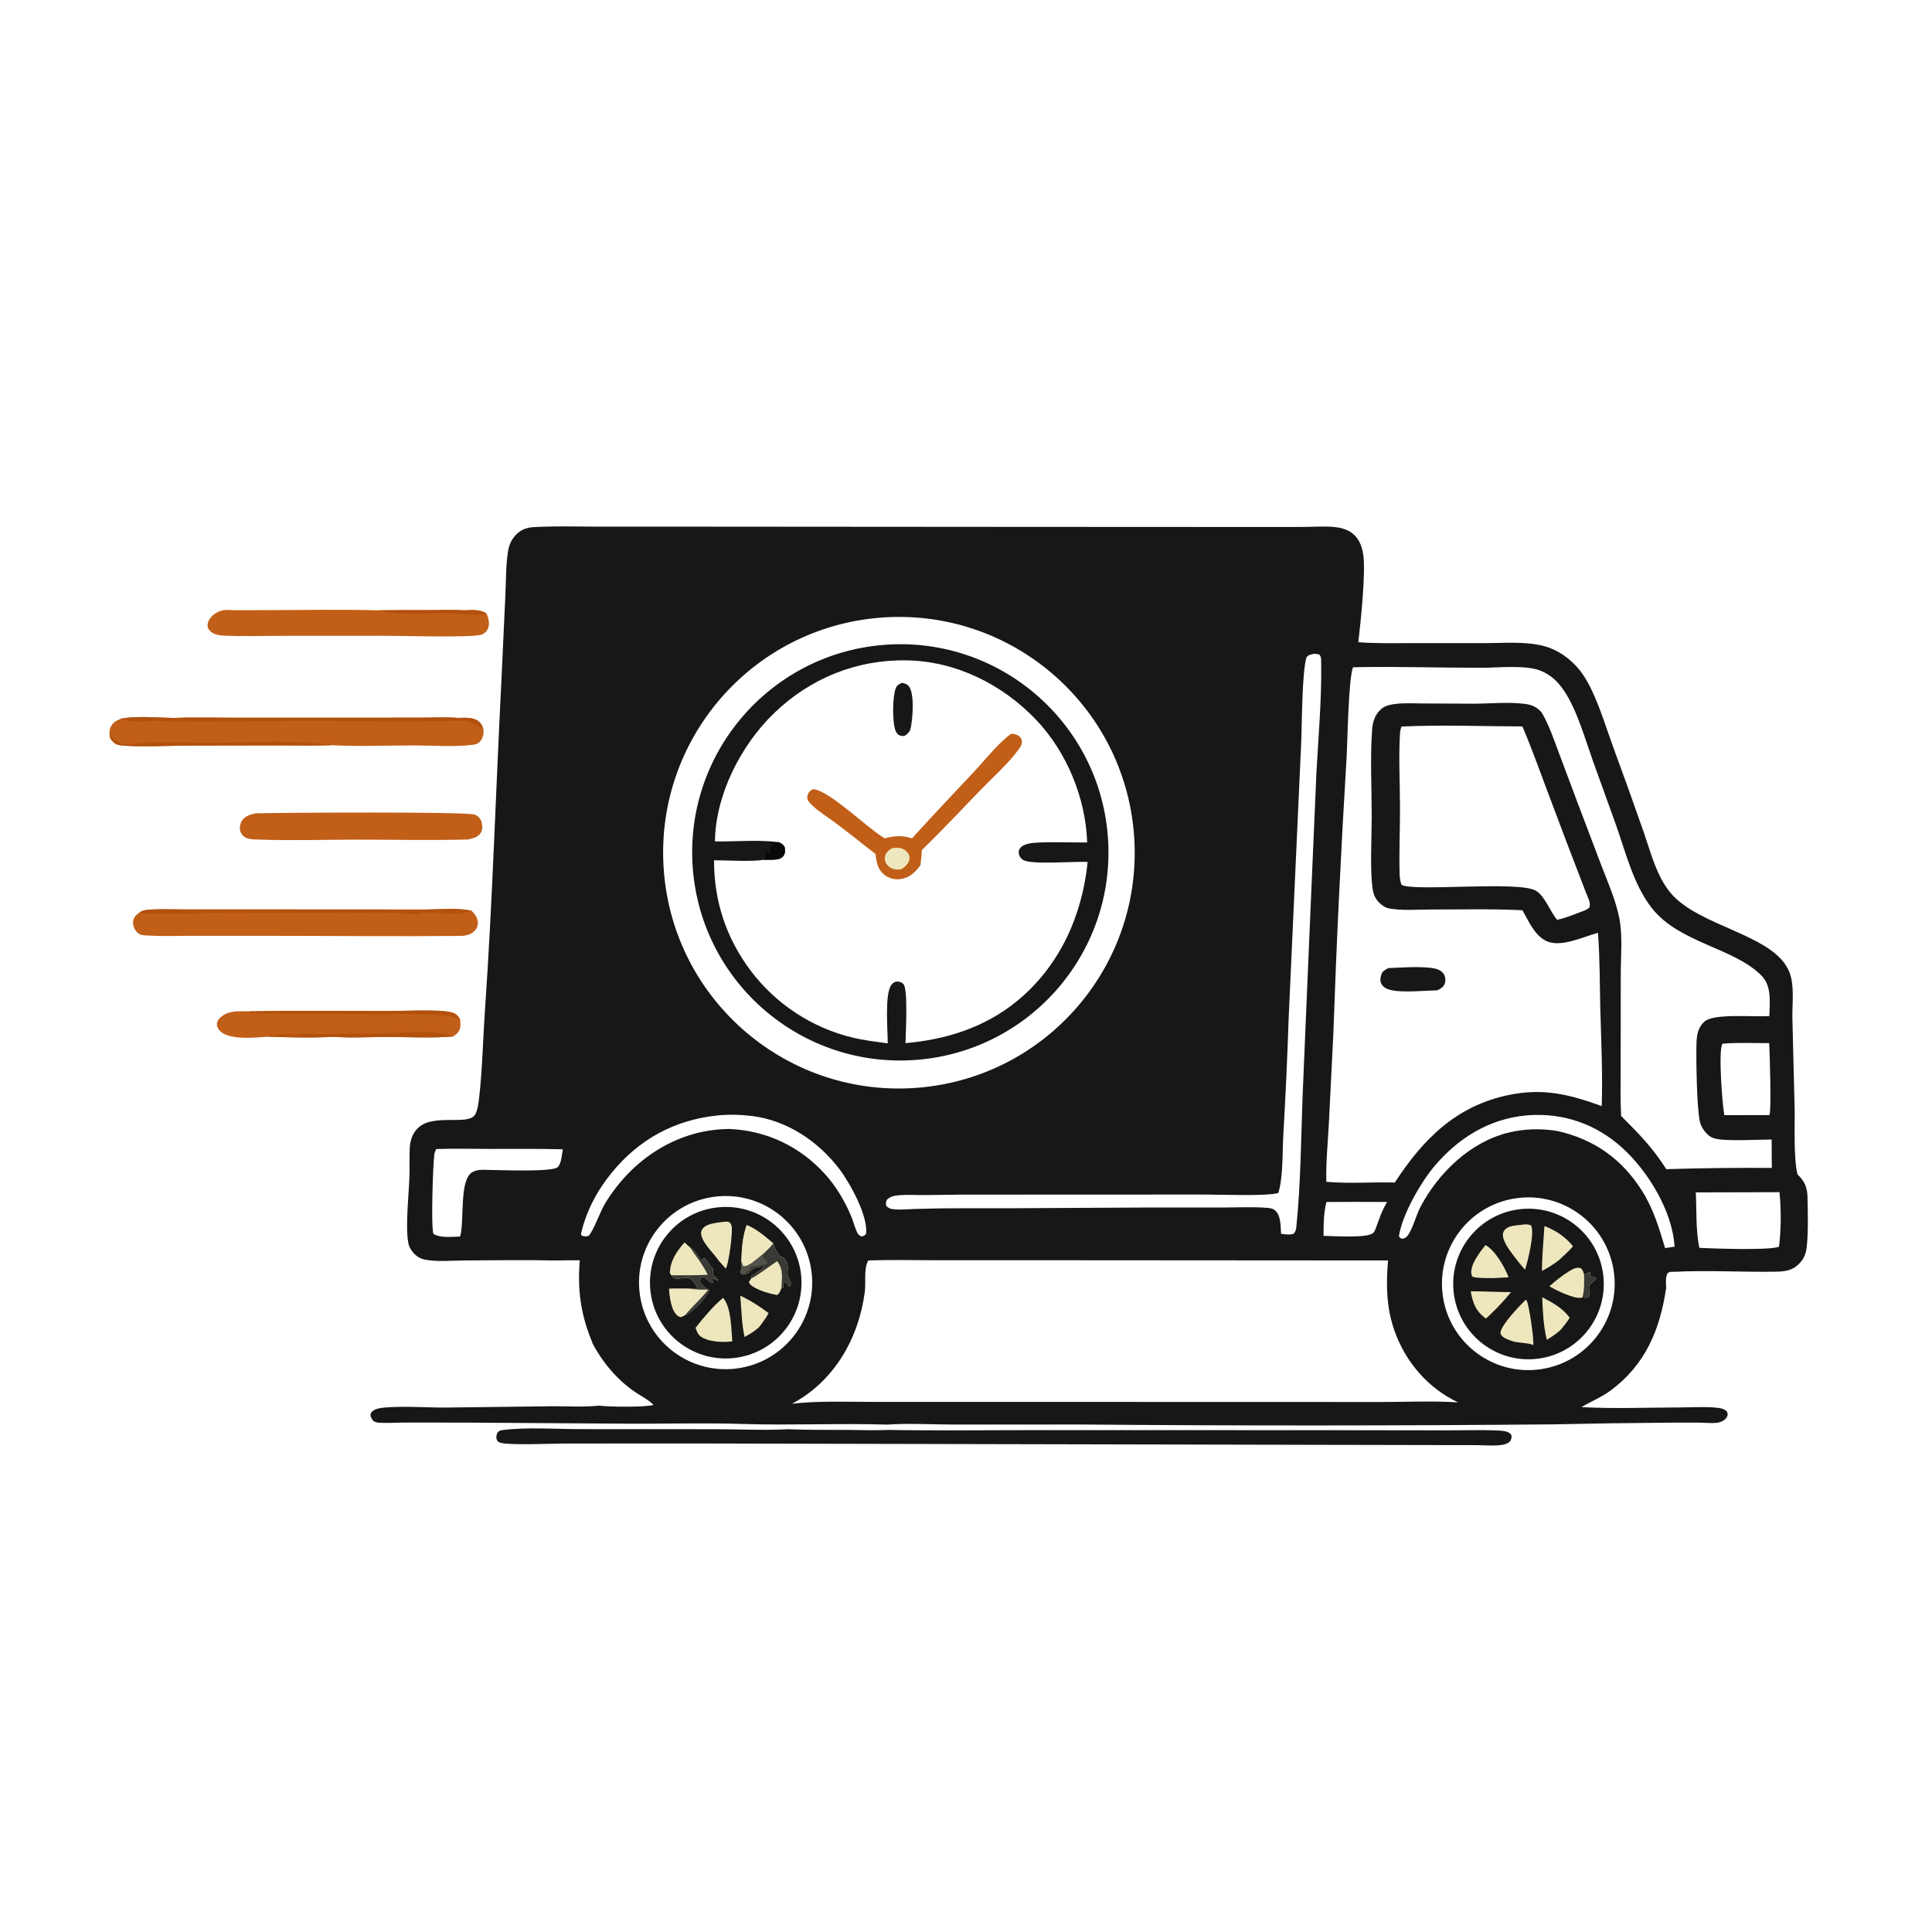 <svg version="1.1" xmlns="http://www.w3.org/2000/svg" style="display: block;" viewBox="0 0 2048 2048" width="1024" height="1024">
<path transform="translate(0,0)" fill="rgb(23,23,23)" d="M 588.086 1336.15 C 556.621 1335.46 525.061 1336.03 493.586 1336.11 C 479.877 1336.15 463.882 1337.84 450.493 1335.25 C 445.73 1334.34 441.912 1332.02 438.601 1328.49 C 435.594 1325.28 433.533 1321.61 432.761 1317.25 C 429.666 1299.79 433.271 1267.21 433.984 1247.91 C 434.365 1237.59 433.822 1227.19 434.368 1216.89 C 434.815 1208.45 437.562 1200.38 444.133 1194.78 C 460.553 1180.79 494.773 1192.81 503.056 1182.35 C 506.364 1178.17 507.469 1167.54 508.066 1162.18 C 511.393 1132.33 511.924 1101.82 514.013 1071.83 C 522.103 955.706 525.495 839.309 531.433 723.072 L 535.759 630.122 C 536.5 614.921 536.139 599.267 538.59 584.223 C 539.896 576.21 543.167 569.799 549.49 564.562 C 556.467 558.783 563.777 558.805 572.444 558.449 C 591.82 557.654 611.438 558.239 630.838 558.243 L 739.449 558.276 L 1088.31 558.529 L 1315.45 558.633 L 1381.11 558.609 C 1392.5 558.55 1404.52 557.501 1415.83 558.801 C 1424.44 559.791 1432.57 562.804 1438.05 569.824 C 1442 574.879 1444 581.024 1445.01 587.286 C 1448.06 606.223 1442.3 659.918 1439.88 680.737 C 1457.69 682.207 1475.76 681.742 1493.62 681.747 L 1573.91 681.749 C 1594.4 681.761 1617.8 679.578 1637.67 685.128 C 1651.36 688.953 1663.83 697.776 1672.98 708.543 C 1679.07 715.699 1683.71 723.964 1687.68 732.441 C 1696.48 751.222 1702.73 771.631 1709.77 791.143 C 1721.07 821.72 1732.07 852.406 1742.77 883.197 C 1750.12 904.412 1756.04 928.508 1770.58 946.155 C 1800.82 982.845 1881.68 990.487 1896.98 1030.88 C 1902.38 1045.12 1899.7 1064.04 1900 1079.05 L 1902.39 1174.54 C 1902.74 1194.12 1901.1 1227.06 1905.45 1244.97 C 1913.09 1252.2 1915.76 1258.58 1916.04 1269.15 C 1916.39 1282.71 1917.2 1315.4 1914.26 1327.14 C 1913.08 1331.87 1911.1 1335.38 1907.77 1338.94 C 1900.08 1347.18 1891.93 1347.91 1881.31 1348.06 C 1845.97 1348.57 1810.19 1346.35 1774.92 1348.17 C 1771.72 1348.14 1770.46 1347.71 1767.76 1349.54 C 1765.38 1353.97 1765.91 1360.08 1766.24 1365.01 C 1759.7 1409.57 1744.13 1446.97 1706.8 1474.37 C 1697.24 1481.39 1686.45 1485.51 1676.46 1491.61 C 1711.06 1493.45 1746.29 1492.02 1780.97 1491.95 C 1794.06 1491.93 1808.26 1490.85 1821.2 1492.4 C 1825.13 1492.87 1827.59 1493.55 1830.58 1496.16 C 1831.4 1498.57 1831.9 1499.6 1830.59 1502.06 C 1828.85 1505.33 1824.28 1507.68 1820.72 1508.13 C 1814.15 1508.95 1806.55 1508.08 1799.89 1508.03 C 1788 1507.94 1776.11 1508.07 1764.22 1508.13 C 1725.27 1508.41 1686.33 1508.99 1647.39 1509.87 C 1480.02 1511.37 1312.63 1511.43 1145.26 1510.03 L 1009.23 1510.04 C 986.551 1510.03 962.979 1508.57 940.398 1510.13 C 890.056 1508.59 839.517 1510.99 789.142 1509.51 C 749.686 1508.21 709.839 1509.27 670.341 1509.19 L 495.002 1508.03 L 430.411 1507.97 C 421.246 1507.98 411.855 1508.64 402.734 1508.23 C 399.993 1508.11 398.203 1507.63 395.834 1506.27 C 394.422 1504.43 393.165 1502.98 392.803 1500.6 C 392.569 1499.07 393.143 1497.72 394.202 1496.56 C 397.307 1493.18 403.975 1492.37 408.248 1492.02 C 428.817 1490.34 451.464 1492.13 472.31 1492.08 L 584.506 1490.69 C 600.897 1490.59 617.608 1491.74 633.941 1490.13 L 635.148 1490 C 644.072 1491.43 684.379 1491.87 692.826 1489.27 C 687.973 1484.07 678.874 1479.51 672.887 1475.38 C 653.771 1462.19 638.832 1444.22 627.94 1423.79 L 627.805 1422.94 C 615.612 1393.65 611.958 1367.4 614.62 1335.94 C 605.775 1335.91 596.93 1335.98 588.086 1336.15 z M 1634.23 755.299 C 1642.01 768.296 1646.84 783.096 1652.17 797.23 L 1673.28 853.551 L 1697.23 916.687 C 1704.28 935.01 1712.65 953.783 1716.5 973.089 C 1720.22 991.779 1718.08 1014.11 1718.07 1033.22 L 1717.99 1129.53 C 1718.01 1147.27 1717.5 1165.23 1718.44 1182.94 C 1737.54 1202.07 1751.49 1216.09 1766.34 1239.36 C 1803.62 1238.23 1840.92 1237.79 1878.21 1238.04 L 1877.99 1207.94 C 1863.93 1207.92 1829.08 1210.19 1817.12 1206.7 C 1813.99 1205.79 1811.66 1204.15 1809.38 1201.86 C 1805.91 1198.37 1803.17 1194.01 1802 1189.2 C 1798.68 1175.54 1797.91 1123.73 1798.29 1107.7 C 1798.51 1098.33 1799.38 1089.57 1806.83 1082.93 C 1817.08 1073.78 1859.79 1078.4 1875.6 1077.01 C 1875.92 1062.57 1878.33 1045.44 1867.22 1034.16 C 1838.19 1004.66 1779.86 999.608 1750.93 962.498 C 1731.57 937.672 1723.45 904.053 1713.11 874.711 L 1688.79 807.262 C 1680.51 784.007 1671.76 752.916 1658.31 732.714 C 1651.72 722.81 1643.85 715.132 1632.61 710.803 C 1616.84 704.73 1589.02 707.802 1571.82 707.844 C 1528.16 707.952 1484.43 706.452 1440.78 707.197 C 1438.59 707.237 1436.41 707.294 1434.22 707.366 C 1429.4 720.404 1428.51 783.593 1427.47 802.742 C 1421.47 900.793 1416.76 998.918 1413.34 1097.09 L 1408.62 1191.7 C 1407.47 1211.98 1405.47 1232.48 1405.96 1252.78 C 1429.81 1254.82 1454.56 1252.94 1478.56 1253.53 C 1508.48 1207.58 1543.51 1172.32 1599.26 1160.75 C 1636.1 1153.11 1663.39 1160.07 1697.89 1172.49 C 1699.01 1138.14 1697.32 1103.91 1696.4 1069.59 C 1695.68 1042.7 1696.02 1015.64 1693.91 988.801 C 1678.05 993.107 1653.39 1005.39 1638.09 996.969 C 1626.02 990.328 1620.43 976.244 1613.83 964.902 C 1581.47 963.29 1548.77 964.158 1516.36 964.112 C 1502.09 964.091 1485.91 965.601 1471.96 962.847 C 1467.92 962.05 1463.81 958.861 1461.09 955.875 C 1457.88 952.357 1455.95 947.99 1455.2 943.315 C 1452.03 923.672 1454.07 887.358 1454.07 865.714 C 1454.07 835.796 1452.29 801.794 1454.59 772.406 C 1455.22 764.309 1458.13 756.522 1464.6 751.229 C 1468.59 747.962 1473.95 746.836 1478.96 746.228 C 1488.91 745.02 1499.49 745.663 1509.5 745.703 L 1561.39 745.946 C 1579.12 745.987 1598.97 743.836 1616.39 746.153 C 1624.15 747.184 1629.07 749.385 1634.23 755.299 z M 839.495 1488.02 C 867.708 1484.83 896.451 1486.05 924.813 1486.07 L 1052.55 1486.07 L 1465.14 1486.18 C 1491.78 1486.12 1519.1 1484.85 1545.66 1486.6 C 1513.75 1471.56 1490.06 1443.92 1478.29 1410.87 C 1469.51 1386.21 1469.24 1361.95 1471.37 1336.14 L 1125.87 1335.91 L 991.894 1335.9 C 968.166 1335.9 944.22 1335.29 920.51 1336.13 C 920.198 1336.73 919.867 1337.32 919.574 1337.93 C 915.742 1345.88 917.927 1360.21 916.753 1369.29 C 910.403 1418.46 884.32 1464.33 839.495 1488.02 z M 934.288 654.672 C 796.26 664.976 692.89 785.493 703.725 923.48 C 714.56 1061.47 835.474 1164.37 973.418 1153.01 C 1110.61 1141.7 1212.84 1021.59 1202.06 884.35 C 1191.29 747.112 1071.57 644.425 934.288 654.672 z M 1650.64 975.039 C 1659.03 973.324 1666.91 970.032 1674.88 966.966 C 1678.51 965.679 1681.77 964.721 1684.69 962.131 C 1686.69 957.59 1683.32 951.686 1681.57 947.175 C 1667.36 910.574 1653.41 873.876 1639.71 837.084 C 1631.27 814.651 1623.24 792.096 1613.81 770.047 C 1571.31 769.951 1528.08 768.184 1485.65 770.156 C 1484.65 772.747 1484.17 775.251 1484.01 778.019 C 1482.56 803.245 1483.95 829.201 1484.05 854.499 C 1484.14 878.305 1483.01 902.267 1483.62 926.034 C 1483.73 930.07 1484.22 933.904 1485.5 937.749 C 1496.35 945.8 1611.5 933.053 1628.67 944.51 C 1638.03 950.757 1643.1 966.167 1650.64 975.039 z M 1801.39 1322.79 C 1817.04 1323.46 1874.13 1325.68 1885.8 1321.64 C 1888.13 1303.58 1888.18 1281.86 1886.31 1263.77 L 1797.61 1263.98 C 1798.62 1282.83 1797.43 1304.4 1801.39 1322.79 z M 760.888 1182.39 C 715.102 1187.06 677.278 1207.68 648.179 1243.45 C 632.649 1262.54 621.42 1283.96 615.859 1307.98 L 616.525 1309.87 C 619.527 1310.62 620.934 1311.01 623.991 1310.04 C 629.292 1304.4 636.135 1284.52 641.25 1276.03 C 668.91 1230.14 715.864 1198.23 770.224 1196.8 C 771.257 1196.77 772.291 1196.75 773.325 1196.75 C 812.887 1198.53 848.104 1215.34 874.704 1244.75 C 886.324 1257.6 895.842 1273.67 902.438 1289.65 C 904.675 1295.07 906.073 1301.26 908.646 1306.47 C 909.812 1308.83 910.906 1309.65 913.218 1310.74 C 915.559 1310.25 916.365 1309.74 918.016 1308.02 C 920.627 1289.44 900.892 1253.87 889.784 1239.26 C 867.431 1209.86 834.435 1187.71 797.342 1183.03 C 785.586 1181.55 772.715 1181.24 760.888 1182.39 z M 1827.86 1182.1 L 1875.66 1182.06 C 1877.97 1178.52 1875.93 1114.32 1875.41 1105.76 C 1859.07 1105.79 1842.18 1104.98 1825.92 1106.35 C 1821.21 1113.31 1825.75 1171.16 1827.86 1182.1 z M 487.716 1310.78 L 488.071 1309.38 C 492.215 1292.72 486.947 1251.51 500.157 1242.9 C 505.732 1239.26 512.382 1240.12 518.75 1240.19 C 529.814 1240.23 585.579 1242.61 591.194 1237.22 C 595.134 1233.44 595.616 1223.52 596.634 1218.29 C 571.266 1217.64 545.842 1217.94 520.466 1217.91 C 501.149 1217.88 481.695 1217.38 462.392 1218.02 C 461.386 1220.08 460.611 1221.87 460.335 1224.17 C 458.934 1235.86 456.734 1299.49 459.429 1307.92 C 466.599 1312.62 479.311 1310.98 487.716 1310.78 z M 1403.01 1310.05 C 1412.77 1310.19 1449.68 1312.81 1455.63 1306.95 C 1456.71 1305.87 1457.37 1304.46 1458.01 1303.11 C 1461.62 1293.2 1464.87 1283.18 1470.4 1274.14 C 1448.96 1274 1427.52 1274 1406.07 1274.14 C 1403.1 1285.7 1402.98 1298.17 1403.01 1310.05 z M 1617.98 1182.41 C 1578.42 1185.93 1545.2 1206.73 1520.12 1236.75 C 1505.6 1254.15 1486.22 1287.91 1482.93 1310.54 C 1484.16 1312.51 1484.33 1312.28 1486.32 1313.18 C 1489.48 1312.61 1491.01 1311.64 1492.81 1308.91 C 1498.4 1300.4 1500.87 1288.63 1505.76 1279.36 C 1524.72 1243.4 1558.1 1210.94 1598.33 1200.79 C 1615.65 1196.42 1633.17 1196.07 1650.78 1198.87 C 1689.89 1207.68 1719.41 1228.57 1740.86 1262.71 C 1752.9 1281.86 1758.62 1301.66 1765.07 1323.03 L 1775.07 1321.54 C 1773.05 1284.06 1746.84 1241.28 1719.51 1216.59 C 1691.71 1191.47 1657.1 1179.44 1619.71 1182.23 C 1619.13 1182.27 1618.56 1182.35 1617.98 1182.41 z M 977.25 1281.39 C 1008.84 1280.39 1040.44 1280.96 1072.03 1280.79 L 1215.22 1280.02 L 1297.88 1280.01 C 1312.88 1279.99 1328.44 1279.14 1343.37 1280.39 C 1347.02 1280.69 1349.72 1281.1 1352.4 1283.81 C 1357.95 1289.43 1357.42 1300.6 1358.01 1307.93 C 1362.17 1308.28 1367.32 1309.35 1371.26 1307.82 C 1373.55 1305.45 1373.89 1303.29 1374.21 1300.12 C 1378.88 1254.27 1379.11 1207.35 1380.83 1161.3 L 1388.79 973.501 L 1395.46 819.214 C 1397.52 780.583 1401.16 741.093 1400.49 702.425 C 1400.43 699.199 1400.78 696.438 1398.64 693.94 C 1396.61 693.439 1394.87 693.004 1392.78 693.065 C 1389.26 693.898 1387.66 693.875 1385.06 696.475 C 1379.93 712.028 1380.19 770.886 1379.19 790.091 L 1366.1 1078 C 1364.67 1120.52 1362.71 1163.01 1360.24 1205.47 C 1359.3 1222.82 1360.17 1248.22 1355.1 1264.61 C 1343.27 1268.2 1293 1266.26 1276.85 1266.27 L 1056.83 1266.36 C 1031.64 1266.2 1006.45 1266.36 981.267 1266.83 C 971.775 1266.97 961.893 1266.2 952.459 1267.05 C 947.483 1267.51 943.771 1268.35 940.08 1271.81 C 938.995 1274.66 938.883 1275.13 939.426 1278.11 C 942.005 1281.14 944.919 1281.75 948.715 1282 C 958.09 1282.64 967.803 1281.27 977.25 1281.39 z M 1633.59 1451.38 C 1683.63 1443.92 1718.13 1397.28 1710.61 1347.24 C 1703.1 1297.21 1656.43 1262.75 1606.4 1270.31 C 1556.44 1277.86 1522.05 1324.46 1529.55 1374.43 C 1537.05 1424.39 1583.61 1458.83 1633.59 1451.38 z M 757.488 1268.57 C 707.304 1275.01 671.795 1320.84 678.094 1371.04 C 684.394 1421.24 730.127 1456.88 780.346 1450.72 C 830.764 1444.54 866.575 1398.58 860.25 1348.18 C 853.926 1297.78 807.871 1262.1 757.488 1268.57 z"/>
<path transform="translate(0,0)" fill="rgb(23,23,23)" d="M 937.093 683.582 C 1058.54 674.039 1164.74 764.73 1174.33 886.174 C 1183.92 1007.62 1093.26 1113.85 971.822 1123.48 C 850.319 1133.12 744.018 1042.41 734.426 920.904 C 724.833 799.397 815.582 693.13 937.093 683.582 z M 825.466 892.736 C 828.293 894.063 829.854 894.877 831.646 897.593 C 832.311 900.945 832.637 904.333 830.488 907.292 C 828.187 910.459 824.159 911.075 820.547 911.259 C 817.004 911.44 813.428 911.402 809.88 911.409 C 795.727 913.668 772.085 911.868 756.908 911.99 C 756.848 955.118 769.689 994.132 795.574 1028.73 C 822.303 1064.25 860.524 1089.4 903.721 1099.89 C 915.877 1102.86 928.626 1104.22 941.002 1106.03 C 941.182 1092.58 937.554 1054.65 944.749 1044.24 C 946.184 1042.16 948.314 1040.6 950.913 1040.48 C 953.338 1040.36 956.021 1041.35 957.669 1043.15 C 962.799 1048.74 959.982 1095.6 959.889 1105.77 C 1002.91 1102 1043.66 1089.23 1077.59 1061.57 C 1122.9 1024.62 1147.11 971.257 1152.95 913.738 C 1139.33 912.785 1092.93 917.108 1084.32 911.434 C 1082.03 909.923 1080.52 907.782 1080 905.072 C 1079.51 902.531 1080.16 900.539 1081.79 898.588 C 1084.08 895.858 1088.46 894.597 1091.81 893.991 C 1103.44 891.887 1138.23 893.235 1152.43 893.059 C 1150.96 846.089 1130.84 797.102 1098.31 763.005 C 1062.49 725.455 1013.56 700.912 961.188 700.002 C 907.712 699.073 858.478 719.189 820.153 756.36 C 785.256 790.205 758.445 842.728 757.87 891.917 C 779.997 892.302 803.592 889.913 825.466 892.736 z"/>
<path transform="translate(0,0)" fill="rgb(193,94,24)" d="M 1071.64 777.909 C 1074.5 777.923 1077.14 778.174 1079.58 779.85 C 1081.6 781.235 1083.07 782.941 1083.24 785.491 C 1083.45 788.784 1081.97 791.452 1080.11 794.014 C 1069.04 809.246 1053.23 823.224 1040.08 836.763 C 1019.22 858.236 998.657 880.303 977.182 901.146 C 976.995 906.458 976.307 911.744 975.735 917.026 C 970.493 924.454 964.249 930.406 954.874 931.846 C 948.87 932.769 942.671 931.338 937.845 927.598 C 930.165 921.646 929.21 914.164 928.062 905.207 C 911.233 892.433 894.985 878.693 877.651 866.632 C 871.03 861.893 863.734 857.058 858.324 850.898 C 856.365 848.667 855.273 846.725 855.902 843.647 C 856.595 840.256 858.565 838.228 861.478 836.669 C 876.896 835.953 920.305 878.496 936.926 888.093 C 937.268 888.29 937.615 888.477 937.96 888.669 C 948.476 885.887 956.261 885.44 966.747 888.65 C 988.777 864.392 1011.34 840.685 1033.71 816.744 C 1045.65 803.97 1057.69 788.277 1071.64 777.909 z"/>
<path transform="translate(0,0)" fill="rgb(238,231,190)" d="M 945.631 899.098 C 947.626 898.83 949.71 898.655 951.725 898.709 C 955.418 898.809 959.426 900.516 961.811 903.393 C 963.575 905.521 964.423 908.017 963.981 910.804 C 963.193 915.781 959.448 918.772 955.543 921.445 C 953.328 921.761 950.868 921.861 948.648 921.531 C 944.952 920.983 941.434 918.624 939.451 915.467 C 937.94 913.061 937.486 910.292 938.215 907.54 C 939.335 903.316 942.053 901.264 945.631 899.098 z"/>
<path transform="translate(0,0)" fill="rgb(23,23,23)" d="M 956.129 723.824 C 959.179 724.431 961.891 725.188 963.711 727.853 C 969.465 736.277 967.514 760.743 965.587 770.722 C 964.641 775.622 962.822 777.482 958.732 780.199 C 957.122 780.172 955.449 780.202 953.914 779.628 C 951.855 778.857 950.471 777.147 949.584 775.19 C 945.662 766.528 946.035 738.89 949.394 729.963 C 950.759 726.337 952.819 725.261 956.129 723.824 z"/>
<path transform="translate(0,0)" fill="rgb(7,8,7)" d="M 825.466 892.736 C 828.293 894.063 829.854 894.877 831.646 897.593 C 832.311 900.945 832.637 904.333 830.488 907.292 C 828.187 910.459 824.159 911.075 820.547 911.259 C 817.004 911.44 813.428 911.402 809.88 911.409 C 811.612 908.75 811.679 907.189 811.618 904.142 C 811.611 903.799 811.595 903.455 811.584 903.112 L 812.567 902.416 L 815.541 905.277 L 816.564 904.11 C 816.55 902.845 816.39 901.044 816.631 899.763 C 817.262 896.414 818.787 896.27 821.494 894.717 L 812.512 893.745 C 816.834 893.461 821.153 893.124 825.466 892.736 z"/>
<path transform="translate(0,0)" fill="rgb(23,23,23)" d="M 1471.77 1026.21 C 1486.18 1025.64 1501.83 1024.41 1516.17 1025.89 C 1520.96 1026.38 1527.36 1027.83 1530.22 1032.19 C 1532.18 1035.18 1532.69 1038.89 1531.61 1042.3 C 1530.32 1046.42 1527.15 1048.02 1523.57 1049.8 C 1509.54 1050.06 1487.87 1052.4 1474.88 1049.62 C 1470.78 1048.74 1466.41 1046.91 1464.36 1043 C 1462.77 1039.96 1463.17 1036.57 1464.12 1033.42 C 1465.34 1029.34 1468.29 1028.09 1471.77 1026.21 z"/>
<path transform="translate(0,0)" fill="rgb(23,23,23)" d="M 760.814 1279.86 C 805.008 1275.16 844.612 1307.25 849.183 1351.46 C 853.754 1395.66 821.554 1435.18 777.335 1439.63 C 733.29 1444.06 693.965 1412.01 689.412 1367.98 C 684.859 1323.95 716.795 1284.53 760.814 1279.86 z"/>
<path transform="translate(0,0)" fill="rgb(238,231,190)" d="M 791.533 1298.66 C 802.392 1303.06 810.875 1310.71 819.766 1318.13 C 821.207 1322.87 823.339 1327.25 826.283 1331.26 C 829.77 1332.6 832.046 1333.75 833.726 1337.25 C 837.556 1345.21 831.359 1349.33 838.221 1358.73 C 838.377 1361 838.449 1362.14 837.318 1364.15 C 834.951 1362.8 833.496 1358.5 831.168 1358.81 C 830.354 1361.07 830.153 1362.95 829.947 1365.32 L 828.305 1365.67 C 827.061 1368.42 826.329 1371.46 823.545 1372.76 C 815.763 1371.25 807.789 1369.1 800.769 1365.34 C 797.942 1363.83 794.842 1362.15 793.868 1358.91 L 796.444 1355.09 L 795.828 1353.63 C 800.342 1350.23 804.846 1346.85 809.517 1343.67 L 809.46 1342.71 C 808.824 1342.71 808.189 1342.69 807.553 1342.7 C 801.409 1342.75 797.885 1344.54 793.714 1349.02 C 792.485 1350.34 790.184 1350.49 788.436 1350.95 C 787.48 1351.06 786.638 1350.73 785.713 1350.5 C 785.134 1348.4 785.05 1349.05 785.336 1347.24 C 785.857 1343.93 786.198 1341.26 785.971 1337.89 C 785.948 1337.55 785.918 1337.21 785.892 1336.88 C 786.283 1323.64 787.106 1311.23 791.533 1298.66 z"/>
<path transform="translate(0,0)" fill="rgb(238,231,190)" d="M 791.533 1298.66 C 802.392 1303.06 810.875 1310.71 819.766 1318.13 C 816.125 1322.49 812.381 1326.22 808.116 1329.96 C 803.632 1333.37 794.279 1342.59 788.498 1342.38 C 788.226 1342.37 787.961 1342.29 787.693 1342.25 C 786.796 1340.47 786.356 1338.8 785.892 1336.88 C 786.283 1323.64 787.106 1311.23 791.533 1298.66 z"/>
<path transform="translate(0,0)" fill="rgb(57,57,53)" d="M 819.766 1318.13 C 821.207 1322.87 823.339 1327.25 826.283 1331.26 C 829.77 1332.6 832.046 1333.75 833.726 1337.25 C 837.556 1345.21 831.359 1349.33 838.221 1358.73 C 838.377 1361 838.449 1362.14 837.318 1364.15 C 834.951 1362.8 833.496 1358.5 831.168 1358.81 C 830.354 1361.07 830.153 1362.95 829.947 1365.32 L 828.305 1365.67 C 828.661 1354.76 830.971 1346.39 823.821 1336.92 C 817.383 1340.95 801.735 1353.16 796.444 1355.09 L 795.828 1353.63 C 800.342 1350.23 804.846 1346.85 809.517 1343.67 L 809.46 1342.71 C 808.824 1342.71 808.189 1342.69 807.553 1342.7 C 801.409 1342.75 797.885 1344.54 793.714 1349.02 C 792.485 1350.34 790.184 1350.49 788.436 1350.95 C 787.48 1351.06 786.638 1350.73 785.713 1350.5 C 785.134 1348.4 785.05 1349.05 785.336 1347.24 C 785.857 1343.93 786.198 1341.26 785.971 1337.89 C 785.948 1337.55 785.918 1337.21 785.892 1336.88 C 786.356 1338.8 786.796 1340.47 787.693 1342.25 C 787.961 1342.29 788.226 1342.37 788.498 1342.38 C 794.279 1342.59 803.632 1333.37 808.116 1329.96 C 812.381 1326.22 816.125 1322.49 819.766 1318.13 z"/>
<path transform="translate(0,0)" fill="rgb(82,82,74)" d="M 785.892 1336.88 C 786.356 1338.8 786.796 1340.47 787.693 1342.25 C 787.961 1342.29 788.226 1342.37 788.498 1342.38 C 794.279 1342.59 803.632 1333.37 808.116 1329.96 C 808.299 1330.47 808.468 1330.98 808.664 1331.49 C 809.576 1333.84 811.348 1335.27 813.195 1336.9 C 813.108 1338.3 813.488 1338.91 812.189 1339.8 C 808.448 1342.38 797.193 1341.12 795.42 1343.78 C 793.263 1347.02 791.779 1348.95 788.436 1350.95 C 787.48 1351.06 786.638 1350.73 785.713 1350.5 C 785.134 1348.4 785.05 1349.05 785.336 1347.24 C 785.857 1343.93 786.198 1341.26 785.971 1337.89 C 785.948 1337.55 785.918 1337.21 785.892 1336.88 z"/>
<path transform="translate(0,0)" fill="rgb(238,231,190)" d="M 725.675 1317.05 C 727.475 1318.86 729.265 1320.46 731.258 1322.06 C 736.643 1325.22 739.748 1331.32 743.187 1336.41 L 745.503 1333.89 L 747.495 1333.96 C 750.447 1337.56 752.561 1341.95 755.878 1345.16 L 756.22 1343.91 C 756.174 1344.26 756.125 1344.6 756.083 1344.95 C 755.787 1347.39 755.267 1349.95 756.781 1352.11 C 757.465 1353.08 758.675 1353.99 759.555 1354.79 C 760.462 1355.62 761.087 1356.39 761.74 1357.43 C 758.139 1358.12 757.817 1354.75 754.259 1355.42 C 754.703 1357.33 755.014 1357.82 756.148 1359.34 L 755.128 1360.03 C 750.781 1358.69 747.824 1353.09 743.675 1353.63 C 742.367 1355.97 742.132 1356.4 742.207 1359.05 C 744.693 1363.33 747.734 1365.12 751.902 1367.57 C 749.46 1374.77 735.688 1389.35 728.936 1392.93 C 727.927 1393.46 727.485 1393.55 726.336 1393.95 C 724.702 1394.93 723.218 1395.58 721.411 1396.19 C 720.198 1395.72 720.009 1395.71 718.797 1394.9 C 711.435 1389.96 709.963 1374.26 709.234 1366.2 C 716.287 1365.87 723.441 1366.09 730.506 1366.08 C 733.474 1365.63 736.401 1365.93 739.359 1365.38 C 737.887 1362.54 736.175 1359.02 733.663 1356.94 C 728.137 1352.37 723.613 1355.55 717.579 1355.6 C 714.847 1355.62 713.333 1353.63 711.615 1351.83 C 711.075 1351.33 710.502 1350.19 710.101 1349.55 C 710.306 1336.78 717.38 1326.17 725.675 1317.05 z"/>
<path transform="translate(0,0)" fill="rgb(238,231,190)" d="M 709.234 1366.2 C 716.287 1365.87 723.441 1366.09 730.506 1366.08 C 737.281 1367.08 743.955 1367.07 750.786 1367.09 C 743.244 1376.71 734.13 1384.65 726.336 1393.95 C 724.702 1394.93 723.218 1395.58 721.411 1396.19 C 720.198 1395.72 720.009 1395.71 718.797 1394.9 C 711.435 1389.96 709.963 1374.26 709.234 1366.2 z"/>
<path transform="translate(0,0)" fill="rgb(57,57,53)" d="M 731.258 1322.06 C 736.643 1325.22 739.748 1331.32 743.187 1336.41 L 745.503 1333.89 L 747.495 1333.96 C 750.447 1337.56 752.561 1341.95 755.878 1345.16 L 756.22 1343.91 C 756.174 1344.26 756.125 1344.6 756.083 1344.95 C 755.787 1347.39 755.267 1349.95 756.781 1352.11 C 757.465 1353.08 758.675 1353.99 759.555 1354.79 C 760.462 1355.62 761.087 1356.39 761.74 1357.43 C 758.139 1358.12 757.817 1354.75 754.259 1355.42 C 754.703 1357.33 755.014 1357.82 756.148 1359.34 L 755.128 1360.03 C 750.781 1358.69 747.824 1353.09 743.675 1353.63 C 742.367 1355.97 742.132 1356.4 742.207 1359.05 C 744.693 1363.33 747.734 1365.12 751.902 1367.57 C 749.46 1374.77 735.688 1389.35 728.936 1392.93 C 727.927 1393.46 727.485 1393.55 726.336 1393.95 C 734.13 1384.65 743.244 1376.71 750.786 1367.09 C 743.955 1367.07 737.281 1367.08 730.506 1366.08 C 733.474 1365.63 736.401 1365.93 739.359 1365.38 C 737.887 1362.54 736.175 1359.02 733.663 1356.94 C 728.137 1352.37 723.613 1355.55 717.579 1355.6 C 714.847 1355.62 713.333 1353.63 711.615 1351.83 C 724.5 1351.85 737.4 1352.05 750.269 1351.31 C 745.399 1341.14 737.591 1331.45 731.258 1322.06 z"/>
<path transform="translate(0,0)" fill="rgb(238,231,190)" d="M 766.526 1375.76 C 775.331 1385.84 775.054 1409.06 776.288 1421.91 C 766.858 1423.01 759.508 1422.58 750.275 1420.35 C 748.782 1419.8 747.306 1419.23 745.858 1418.56 C 740.372 1416.04 739.303 1412.95 737.321 1407.52 C 745.675 1396.88 756.127 1384.35 766.526 1375.76 z"/>
<path transform="translate(0,0)" fill="rgb(238,231,190)" d="M 765.743 1295.32 C 767.861 1294.95 770.064 1295.05 772.213 1295 C 774.484 1296.63 775.076 1297.46 775.629 1300.25 C 776.833 1306.31 772.542 1340.03 769.361 1344.79 C 766.975 1341.99 764.514 1339.27 762.029 1336.55 C 756.463 1328.41 746.071 1319.36 743.523 1309.81 C 742.847 1307.28 743.017 1304.87 744.626 1302.7 C 748.952 1296.86 759.13 1296.36 765.743 1295.32 z"/>
<path transform="translate(0,0)" fill="rgb(238,231,190)" d="M 784.719 1373.48 C 795.467 1378.53 805.332 1384.78 814.777 1391.96 C 811.822 1397.41 808.327 1402.1 804.507 1406.97 C 799.794 1411.31 794.827 1414.2 789.254 1417.27 C 786.094 1403.06 786.058 1387.97 784.719 1373.48 z"/>
<path transform="translate(0,0)" fill="rgb(23,23,23)" d="M 1608.94 1282.09 C 1652.61 1275.82 1693.09 1306.19 1699.29 1349.87 C 1705.49 1393.56 1675.06 1433.99 1631.36 1440.13 C 1587.76 1446.25 1547.43 1415.9 1541.25 1372.3 C 1535.06 1328.71 1565.35 1288.34 1608.94 1282.09 z"/>
<path transform="translate(0,0)" fill="rgb(238,231,190)" d="M 1617.52 1377.74 C 1617.8 1378.09 1618.11 1378.4 1618.35 1378.77 C 1620.83 1382.71 1626.38 1421 1625.3 1425.91 C 1622.24 1423.72 1609.54 1423.43 1604.53 1422.12 C 1600.8 1420.76 1595.41 1419.34 1592.56 1416.5 C 1591.52 1415.46 1590.39 1414.05 1590.57 1412.51 C 1591.53 1404.16 1610.98 1383.87 1617.52 1377.74 z"/>
<path transform="translate(0,0)" fill="rgb(238,231,190)" d="M 1612.67 1298.37 C 1615.98 1297.72 1620.05 1297.52 1623.1 1299.05 C 1626.92 1306.96 1619.48 1337.21 1616.61 1346.05 L 1610.3 1338.53 C 1604.73 1331.17 1596.18 1321.5 1593.63 1312.68 C 1592.78 1309.77 1592.8 1306.83 1594.68 1304.28 C 1598.6 1299 1606.73 1299.07 1612.67 1298.37 z"/>
<path transform="translate(0,0)" fill="rgb(238,231,190)" d="M 1642.52 1363.53 C 1648.52 1357.94 1656.2 1351.97 1663.19 1347.67 C 1666.94 1345.37 1670.82 1343.11 1675.31 1344.13 C 1677.99 1346.07 1678.35 1348.18 1679.19 1351.2 C 1681.36 1350.1 1683.33 1349.16 1685.67 1348.44 C 1685.49 1350.6 1685.14 1351.06 1686.21 1353.02 C 1688.89 1353.41 1690.15 1353.01 1691.98 1355.17 C 1690.21 1358.56 1684.74 1360.67 1684.39 1364.44 C 1684.09 1367.7 1687.06 1373.89 1682.51 1375.36 C 1680.67 1375.95 1679.26 1375.58 1677.41 1375.26 C 1676.86 1375.41 1676.31 1375.62 1675.75 1375.71 C 1668.44 1376.97 1648.95 1367.53 1642.52 1363.53 z"/>
<path transform="translate(0,0)" fill="rgb(57,57,53)" d="M 1679.19 1351.2 C 1681.36 1350.1 1683.33 1349.16 1685.67 1348.44 C 1685.49 1350.6 1685.14 1351.06 1686.21 1353.02 C 1688.89 1353.41 1690.15 1353.01 1691.98 1355.17 C 1690.21 1358.56 1684.74 1360.67 1684.39 1364.44 C 1684.09 1367.7 1687.06 1373.89 1682.51 1375.36 C 1680.67 1375.95 1679.26 1375.58 1677.41 1375.26 C 1679.69 1367.36 1679.25 1359.34 1679.19 1351.2 z"/>
<path transform="translate(0,0)" fill="rgb(238,231,190)" d="M 1637.15 1299.66 C 1648.68 1304 1659.88 1311.36 1667.45 1321.13 C 1662.88 1326.41 1657.76 1331.03 1652.64 1335.75 C 1646.82 1340.25 1641.07 1343.87 1634.55 1347.26 C 1634.55 1331.24 1636.22 1315.61 1637.15 1299.66 z"/>
<path transform="translate(0,0)" fill="rgb(238,231,190)" d="M 1574.72 1319.81 C 1584.99 1325.43 1595.2 1343.35 1599.2 1354.01 L 1582.75 1354.87 C 1575.69 1354.73 1568.03 1355.13 1561.15 1353.56 C 1560.26 1352.26 1559.91 1351.97 1559.67 1350.32 C 1558.3 1340.64 1568.95 1326.93 1574.72 1319.81 z"/>
<path transform="translate(0,0)" fill="rgb(238,231,190)" d="M 1634.82 1375.12 C 1645.33 1380.58 1657.13 1386.97 1663.92 1396.98 C 1660.92 1401.72 1657.63 1405.82 1653.98 1410.06 C 1649.55 1414.08 1644.75 1417.12 1639.71 1420.28 C 1636.04 1405.55 1635.41 1390.23 1634.82 1375.12 z"/>
<path transform="translate(0,0)" fill="rgb(238,231,190)" d="M 1559.04 1368.84 C 1573.31 1368.75 1587.52 1369.71 1601.77 1369.7 C 1597.06 1375.48 1592.17 1380.95 1587 1386.33 C 1583.19 1390.29 1579.16 1394.01 1575.16 1397.78 C 1564.37 1389.93 1561.3 1381.49 1559.04 1368.84 z"/>
<path transform="translate(0,0)" fill="rgb(23,23,23)" d="M 993.005 1321.41 C 993.181 1321.93 993.345 1322.44 993.533 1322.96 C 994.376 1325.24 994.776 1325.7 996.999 1326.72 C 997.5 1326.94 998.013 1327.15 998.52 1327.36 C 997.913 1329.58 994.246 1331.28 992.32 1332.61 C 991.199 1332.95 989.709 1332.85 988.533 1332.9 L 987.266 1331.57 C 988.1 1328.16 990.969 1326.35 992.317 1323.13 C 992.555 1322.56 992.776 1321.98 993.005 1321.41 z"/>
<path transform="translate(0,0)" fill="rgb(23,23,23)" d="M 940.757 1515.78 C 994.227 1516.7 1047.83 1515.98 1101.32 1515.99 L 1405.49 1516.06 L 1530.85 1516.23 C 1550.04 1516.31 1569.54 1515.53 1588.68 1516.46 C 1592.09 1516.63 1597.61 1517.01 1600.37 1519.29 C 1601.68 1520.38 1602.26 1521.08 1602.31 1522.78 C 1602.37 1525.16 1601.52 1527.45 1599.55 1528.92 C 1596.44 1531.24 1591.44 1531.89 1587.69 1532.14 C 1579.82 1532.67 1571.64 1531.95 1563.74 1531.88 L 1520.05 1531.82 L 1370.7 1531.52 L 734.479 1530.14 L 597.707 1530.2 C 586.212 1530.23 539.391 1532.2 530.618 1529.4 C 528.362 1528.68 527.032 1527.87 526.392 1525.44 C 525.712 1522.86 526.442 1520.65 527.512 1518.35 C 529.165 1516.79 530.292 1516.22 532.567 1515.93 C 558.363 1512.7 588.851 1514.88 615.09 1514.94 L 758.701 1515.01 C 784.045 1515.06 810.03 1516.38 835.297 1515.06 C 856.092 1515.91 877.003 1515.67 897.815 1515.76 C 912.014 1515.83 926.589 1516.49 940.757 1515.78 z"/>
<path transform="translate(0,0)" fill="rgb(193,94,24)" d="M 183.583 761.044 C 204.558 760.247 225.73 760.812 246.725 760.824 L 363.062 760.846 L 444.407 760.766 C 457.901 760.757 472.041 759.918 485.453 761.014 C 492.975 760.926 502.321 759.816 508.255 765.444 C 510.509 767.581 511.549 770.363 512.442 773.27 C 513.003 777.576 512.118 781.609 509.527 785.172 C 507.481 787.984 505.235 788.954 501.893 789.417 C 482.644 792.081 459.784 790.184 440.217 790.184 C 410.574 790.183 380.235 791.456 350.655 789.946 C 333.159 790.633 315.522 790.146 298.009 790.167 L 200.684 790.33 C 183.985 790.354 139.581 792.327 125.759 789.696 C 121.215 788.831 118.863 785.462 116.415 781.939 C 115.847 778.253 115.676 774.498 117.182 771.022 C 119.26 766.221 123.233 763.794 127.92 761.949 C 144.131 758.545 166.628 760.835 183.583 761.044 z"/>
<path transform="translate(0,0)" fill="rgb(178,81,13)" d="M 183.583 761.044 C 204.558 760.247 225.73 760.812 246.725 760.824 L 363.062 760.846 L 444.407 760.766 C 457.901 760.757 472.041 759.918 485.453 761.014 C 492.975 760.926 502.321 759.816 508.255 765.444 C 510.509 767.581 511.549 770.363 512.442 773.27 C 506.702 769.39 501.396 766.43 494.946 763.882 C 436.041 765.45 376.784 764.096 317.849 764.169 C 264.743 764.234 211.501 765.803 158.428 764.096 C 150.107 765.757 135.896 764.87 127.92 761.949 C 144.131 758.545 166.628 760.835 183.583 761.044 z"/>
<path transform="translate(0,0)" fill="rgb(178,81,13)" d="M 116.415 781.939 L 118.53 780.802 C 125.057 786.524 127.666 789.642 136.789 789.071 C 142.515 788.712 148.239 788.149 153.952 787.624 L 152.959 787.393 C 175.532 785.901 197.945 787.456 220.503 787.48 C 247.263 787.508 274.202 785.913 300.934 786.342 C 317.103 786.602 333.418 788.205 349.615 788.833 L 350.655 789.946 C 333.159 790.633 315.522 790.146 298.009 790.167 L 200.684 790.33 C 183.985 790.354 139.581 792.327 125.759 789.696 C 121.215 788.831 118.863 785.462 116.415 781.939 z"/>
<path transform="translate(0,0)" fill="rgb(193,94,24)" d="M 147.877 967.345 C 150.877 965.112 153.885 964.664 157.542 964.363 C 169.142 963.406 181.198 964.002 192.85 964.011 L 255.168 964.028 L 451.16 964.139 C 466.672 964.027 484.589 962.264 499.724 965.309 C 503.455 968.746 506.112 972.408 506.522 977.631 C 506.785 980.98 505.573 983.995 503.363 986.458 C 499.643 990.601 493.641 992.05 488.285 992.101 C 418.597 992.771 348.804 991.986 279.103 991.986 L 200.176 991.987 C 185.816 991.988 171.247 992.565 156.92 991.714 C 153.026 991.483 148.882 991.7 145.905 988.841 C 142.885 985.941 140.793 981.729 141.014 977.474 C 141.199 973.911 142.922 971.23 145.582 968.975 C 146.328 968.342 147.001 967.775 147.877 967.345 z"/>
<path transform="translate(0,0)" fill="rgb(178,81,13)" d="M 147.877 967.345 C 150.877 965.112 153.885 964.664 157.542 964.363 C 169.142 963.406 181.198 964.002 192.85 964.011 L 255.168 964.028 L 451.16 964.139 C 466.672 964.027 484.589 962.264 499.724 965.309 C 490.803 969.309 477.542 968.532 467.934 967.915 L 466.095 967.933 C 460.572 966.486 452.529 967.232 446.771 967.654 L 444.978 969.203 C 444.132 969.165 443.286 969.105 442.44 969.108 C 436.905 969.128 431.335 967.873 425.696 967.819 L 239.5 967.275 C 225.923 967.243 155.225 970.448 147.877 967.345 z"/>
<path transform="translate(0,0)" fill="rgb(193,94,24)" d="M 515.499 650.09 C 515.655 650.391 515.828 650.684 515.968 650.993 C 518.11 655.725 519.425 662.079 516.994 666.955 C 515.436 670.079 512.61 672.159 509.272 673.035 C 497.98 675.996 424.004 673.958 407.823 673.951 L 297.109 674.013 C 277.494 674.023 257.609 674.696 238.019 673.793 C 233.397 673.58 229.158 673.249 225.13 670.753 C 222.56 669.159 220.415 666.869 220.086 663.712 C 219.675 659.757 222.107 655.692 224.83 653.029 C 228.022 649.906 232.646 647.423 237.103 646.817 C 241.662 646.196 246.574 646.861 251.181 646.866 L 284.218 646.77 C 323.029 646.648 362.049 645.885 400.837 646.993 C 420.226 646.709 439.617 646.625 459.008 646.741 C 469.989 646.744 481.24 646.177 492.171 646.947 C 500.393 646.688 508.108 645.819 515.499 650.09 z"/>
<path transform="translate(0,0)" fill="rgb(178,81,13)" d="M 400.837 646.993 C 420.226 646.709 439.617 646.625 459.008 646.741 C 469.989 646.744 481.24 646.177 492.171 646.947 C 500.393 646.688 508.108 645.819 515.499 650.09 C 507.752 653.866 482.47 649.95 472.478 649.938 C 455.572 650.68 415.732 651.89 400.837 646.993 z"/>
<path transform="translate(0,0)" fill="rgb(193,94,24)" d="M 270.849 862.178 C 299.676 861.409 494.424 860.231 503.267 863.558 C 506.426 864.746 508.785 867.123 510.088 870.224 C 511.596 873.811 511.797 878.997 509.862 882.469 C 507.114 887.401 501.084 888.769 496.041 889.902 C 456.534 890.968 416.756 890.018 377.219 890.048 C 342.588 890.074 307.49 891.242 272.912 889.938 C 268.913 889.787 264.334 889.817 260.682 888.026 C 257.672 886.549 255.457 883.953 254.632 880.687 C 253.695 876.978 254.62 872.913 256.679 869.737 C 259.735 865.026 265.68 863.251 270.849 862.178 z"/>
<path transform="translate(0,0)" fill="rgb(193,94,24)" d="M 263.9 1072.11 C 312.666 1071.2 361.568 1071.79 410.348 1071.77 C 426.587 1071.76 463.83 1069.85 477.203 1072.79 C 482.143 1074.01 484.397 1075.22 487.06 1079.65 C 487.32 1080.09 487.572 1080.53 487.817 1080.98 C 488.216 1086.07 488.652 1090.63 485.158 1094.78 C 483.859 1096.32 482.108 1097.5 480.46 1098.64 C 457.754 1100.67 433.764 1099.23 410.911 1099.2 C 391.918 1099.18 372.001 1100.48 353.118 1099.01 C 330.386 1100.42 306.492 1099.58 283.686 1098.95 C 283.374 1098.99 283.063 1099.03 282.749 1099.05 C 269.627 1099.95 243.883 1102.69 233.625 1093.23 C 231.386 1091.16 229.747 1088.38 229.974 1085.23 C 230.164 1082.6 231.852 1080.2 233.741 1078.46 C 241.991 1070.85 253.576 1071.87 263.9 1072.11 z"/>
<path transform="translate(0,0)" fill="rgb(178,81,13)" d="M 263.9 1072.11 C 312.666 1071.2 361.568 1071.79 410.348 1071.77 C 426.587 1071.76 463.83 1069.85 477.203 1072.79 C 482.143 1074.01 484.397 1075.22 487.06 1079.65 C 487.32 1080.09 487.572 1080.53 487.817 1080.98 C 477.974 1075.09 461.838 1076.18 450.494 1075.25 C 446.146 1075.53 441.696 1074.75 437.309 1074.78 L 394.017 1075.01 L 264.944 1073.93 L 263.9 1072.11 z"/>
<path transform="translate(0,0)" fill="rgb(178,81,13)" d="M 335.585 1096.12 L 396.524 1095.74 C 417.924 1095.5 461.762 1090.75 480.46 1098.64 C 457.754 1100.67 433.764 1099.23 410.911 1099.2 C 391.918 1099.18 372.001 1100.48 353.118 1099.01 C 330.386 1100.42 306.492 1099.58 283.686 1098.95 C 293.662 1095.83 311.091 1098.34 322.153 1097.67 C 311.275 1096.23 299.89 1097.64 288.885 1096.5 C 304.443 1095.88 320.018 1095.76 335.585 1096.12 z"/>
</svg>